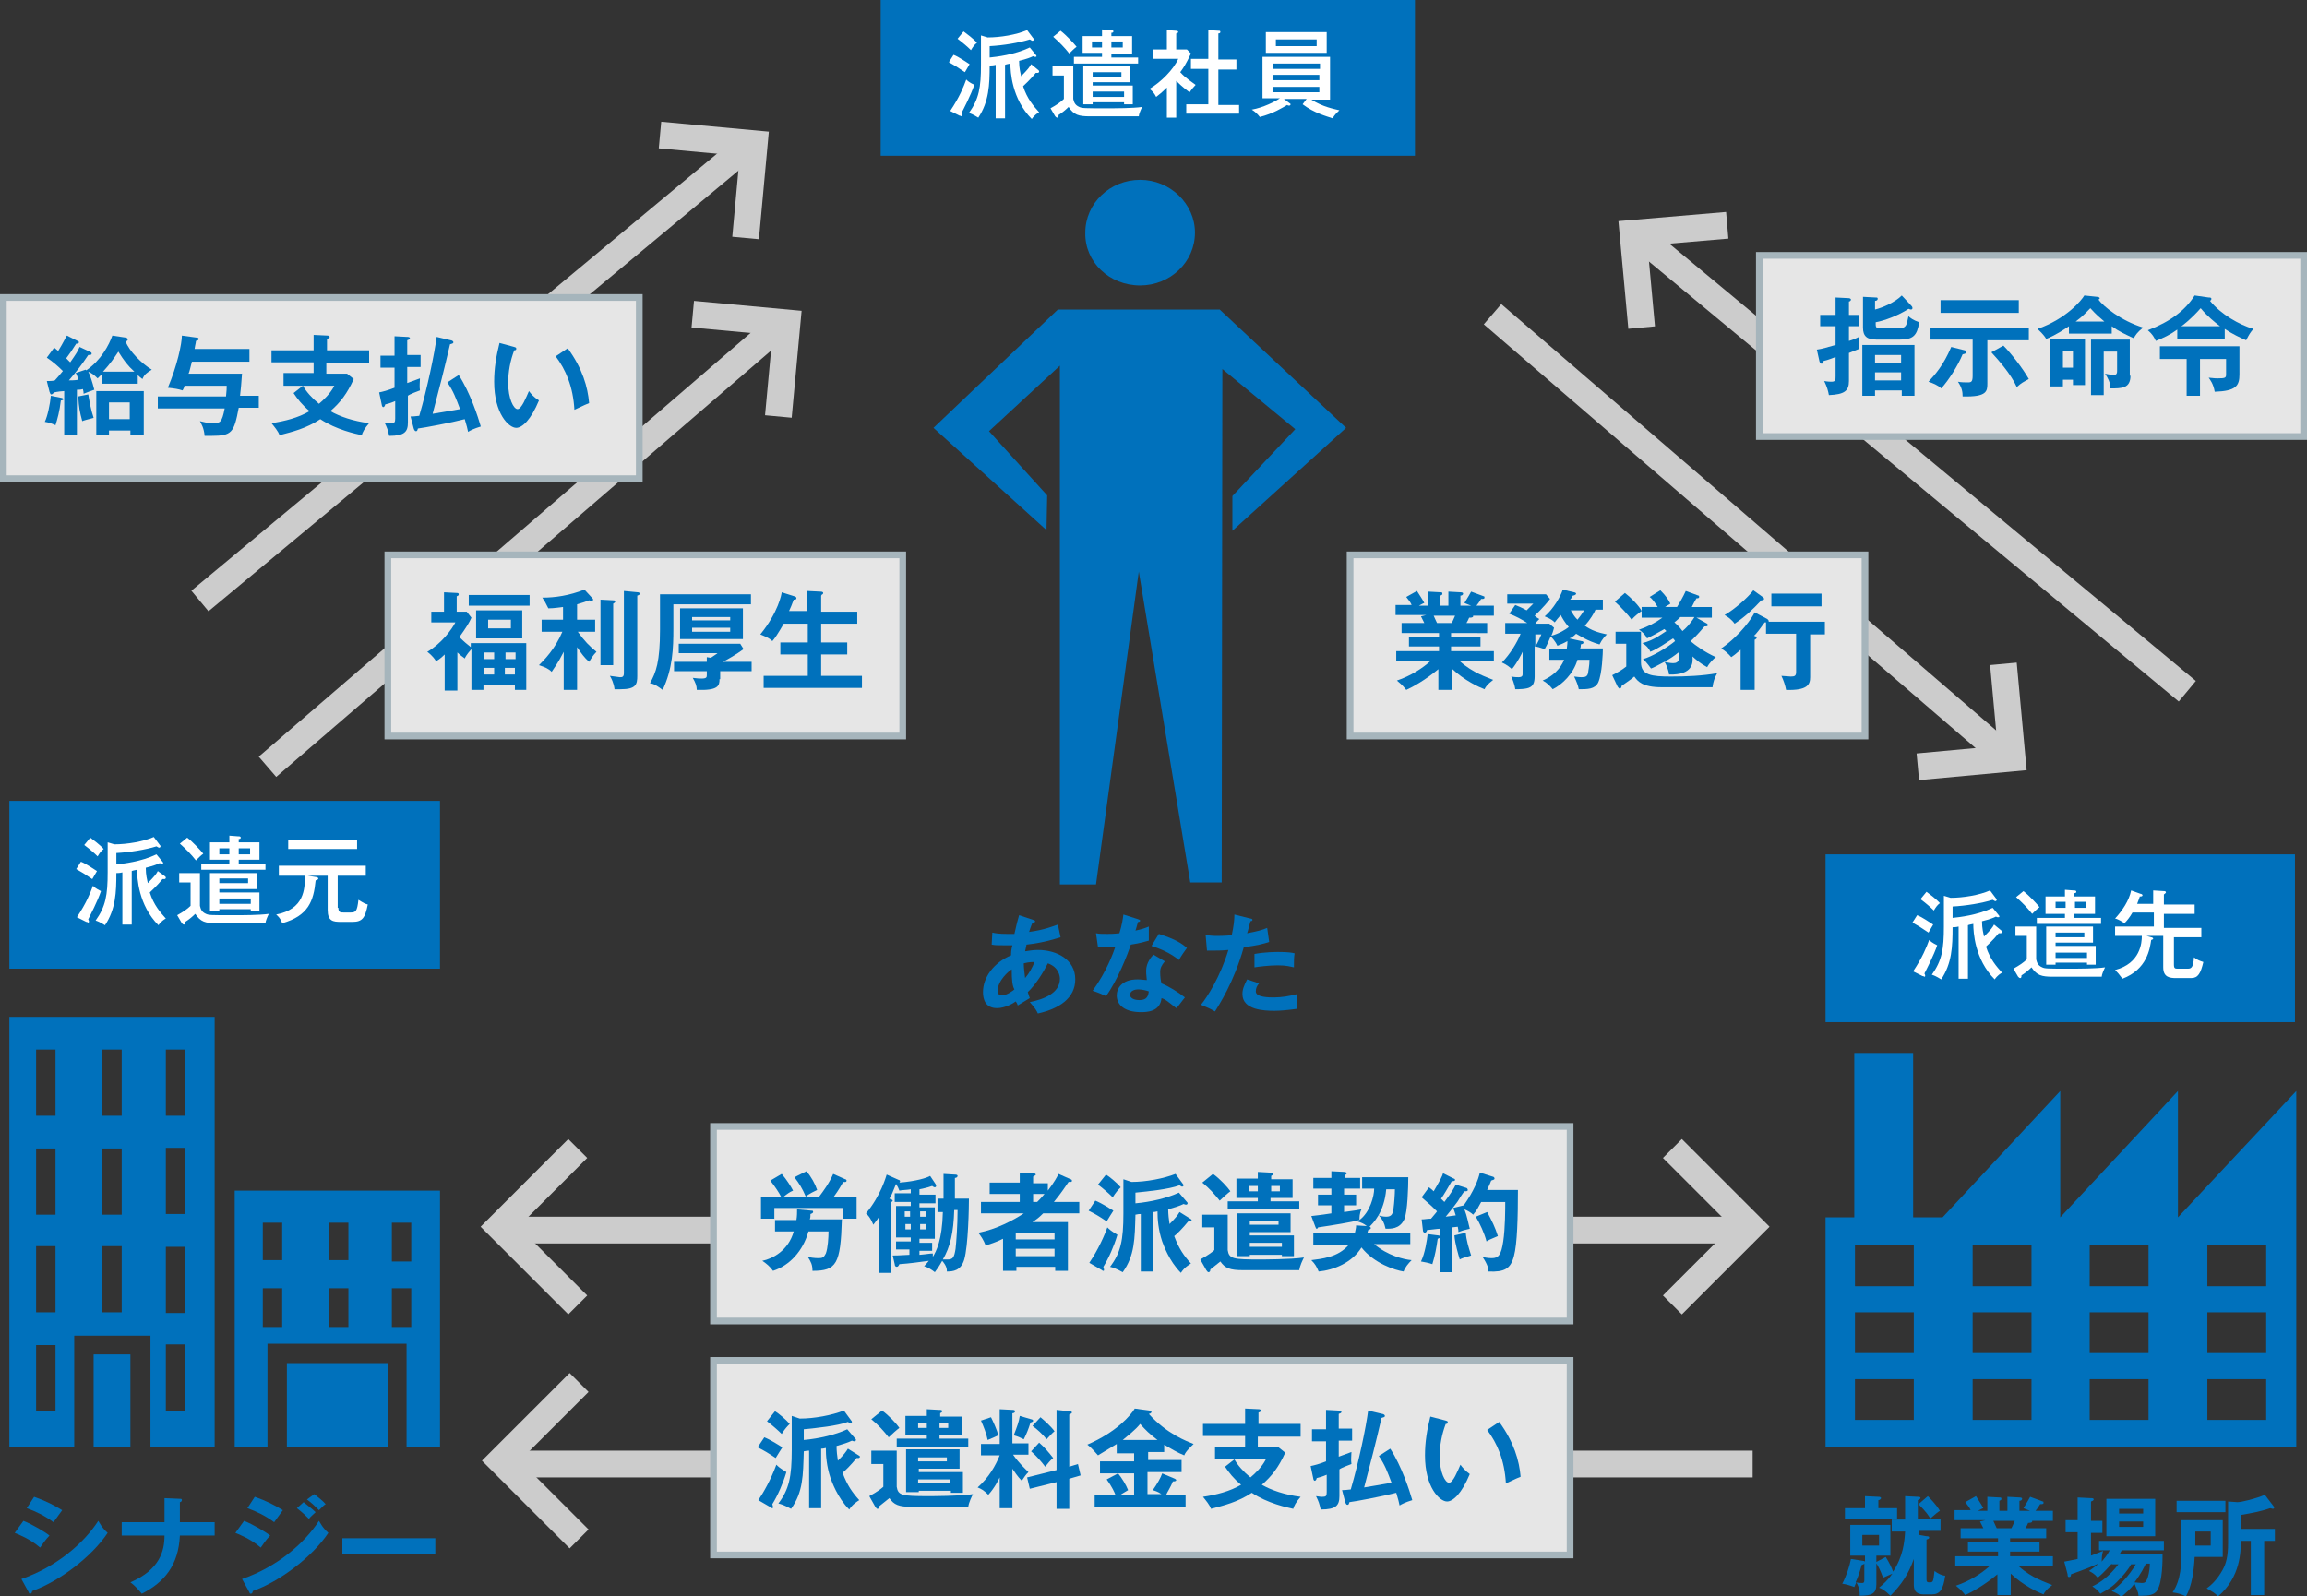 <?xml version="1.0" encoding="utf-8"?>
<!-- Generator: Adobe Illustrator 18.1.1, SVG Export Plug-In . SVG Version: 6.00 Build 0)  -->
<!DOCTYPE svg PUBLIC "-//W3C//DTD SVG 1.1//EN" "http://www.w3.org/Graphics/SVG/1.1/DTD/svg11.dtd">
<svg version="1.1" id="レイヤー_1" xmlns="http://www.w3.org/2000/svg" xmlns:xlink="http://www.w3.org/1999/xlink" x="0px"
	 y="0px" viewBox="0 0 345 238.8" enable-background="new 0 0 345 238.8" xml:space="preserve">
<rect x="0" y="0" width="345" height="238.8" fill="#333333" stroke="none"/>
<g>
	<line fill="none" stroke="#CCCCCC" stroke-width="4" stroke-miterlimit="10" x1="244.4" y1="34.7" x2="327.1" y2="103.4"/>
	<polyline fill="none" stroke="#CCCCCC" stroke-width="4" stroke-miterlimit="10" points="258.3,33.7 244.2,34.9 245.5,49 	"/>
</g>
<g>
	<line fill="none" stroke="#CCCCCC" stroke-width="4" stroke-miterlimit="10" x1="300.6" y1="113.7" x2="223.2" y2="47"/>
	<polyline fill="none" stroke="#CCCCCC" stroke-width="4" stroke-miterlimit="10" points="286.8,114.7 300.9,113.4 299.6,99.3 	"/>
</g>
<rect x="131.7" y="0" fill="#0071BC" width="79.9" height="23.3"/>
<g>
	<path fill="#FFFFFF" d="M142.6,8.2c0.8,0.3,1.9,1.1,2.4,1.4c-0.3,0.5-0.4,0.7-0.7,1.2c-1.2-0.8-1.5-1-2.4-1.5L142.6,8.2z
		 M142.1,16.6c1.4-2.1,2-3.6,2.4-4.7c0.2,0.2,0.4,0.4,1.2,0.8c-0.5,1.5-1.6,3.6-1.9,4.2c0,0.1,0.1,0.2,0.1,0.3c0,0.1,0,0.2-0.1,0.2
		s-0.1-0.1-0.3-0.1L142.1,16.6z M144.1,4.7c0.4,0.3,1.5,1.1,2,1.7c-0.4,0.3-0.6,0.6-0.9,1.1c-0.5-0.5-1.2-1.1-2-1.7L144.1,4.7z
		 M155.3,10.5c0,0,0.1,0.1,0.1,0.2c0,0.1-0.1,0.2-0.2,0.2c-0.1,0-0.1,0-0.3,0c-0.8,1-1.8,1.9-1.9,2c0.6,1.9,1.6,3,2.4,3.9
		c-0.2,0.1-0.7,0.4-1.1,1c-3-3-3.2-7.1-3.2-8.3c-0.4,0.1-0.6,0.1-0.8,0.2v8h-1.4V9.7c-0.4,0.1-0.7,0.1-0.9,0.1
		c0,2.9-0.1,5.4-1.7,7.8c-0.8-0.5-1.1-0.6-1.4-0.7c1.5-2.1,1.8-3.8,1.8-7.2V5.3l1,0.3c1.9,0,4.3-0.4,5.9-1.1l0.9,1.2
		c0.1,0.1,0.1,0.1,0.1,0.2c0,0.1-0.1,0.2-0.2,0.2c-0.1,0-0.2-0.1-0.4-0.2c-1.6,0.5-4,0.9-6,1v1.7c1-0.1,3.7-0.4,6-1.5l0.9,1.1
		c0.1,0.1,0.1,0.2,0.1,0.2c0,0.1-0.1,0.1-0.2,0.1c-0.1,0-0.2,0-0.3-0.1c-0.4,0.2-0.9,0.4-2.1,0.7c0,1.1,0.2,1.8,0.3,2.3
		c1-1,1.3-1.4,1.5-1.8L155.3,10.5z"/>
	<path fill="#FFFFFF" d="M160.5,9.9v4.9c0.1,0.4,0.2,0.9,0.9,1.2c0.4,0.2,0.8,0.2,4,0.2c1.5,0,4,0,5.4-0.2c-0.2,0.4-0.5,1.1-0.5,1.4
		h-7.3c-1.7,0-2.4-0.2-3.2-1.4c-0.4,0.4-1,0.9-1.5,1.2c0,0.2,0,0.4-0.2,0.4c-0.1,0-0.2-0.1-0.3-0.2l-0.7-1.2c0.9-0.5,1.5-0.9,2-1.4
		v-3.5h-1.7V9.9H160.5z M158.6,4.6c0.9,0.7,2,1.9,2.4,2.4c-0.3,0.2-0.8,0.7-1.1,1c-0.7-0.9-1.5-1.7-2.4-2.5L158.6,4.6z M169.3,5.4
		v2.6h-3.1v0.6h4v0.9h-9.6V8.5h4.2V7.9h-2.9V5.4h2.9v-1l1.3,0.1c0.2,0,0.4,0,0.4,0.2s-0.2,0.2-0.3,0.2v0.5H169.3z M169,9.9v2.4h-5.6
		v0.5h6v2.8h-1.3v-0.3h-4.7v0.3H162V9.9H169z M164.8,7.1V6.2h-1.5v0.9H164.8z M163.4,10.8v0.7h4.3v-0.7H163.4z M163.4,13.7v0.8h4.7
		v-0.8H163.4z M166.2,6.2v0.9h1.7V6.2H166.2z"/>
	<path fill="#FFFFFF" d="M176,17.6h-1.5v-4.5c-0.7,0.7-1.2,1.1-1.6,1.4c-0.3-0.6-0.6-0.9-1-1.2c1.7-1,3.6-2.9,4.3-4.5h-3.8V7.4h2.1
		V4.5l1.4,0.1c0.2,0,0.3,0.1,0.3,0.2c0,0.1-0.2,0.2-0.3,0.2v2.4h1.6l0.6,0.6c-0.8,1.7-1.1,2.1-1.6,2.8c0.8,0.9,1.8,1.5,2.3,1.9
		c-0.3,0.3-0.7,0.8-0.9,1.1c-0.3-0.2-1.1-0.8-2-1.7V17.6z M178.1,10.3V8.8h2.6V4.5l1.6,0.1c0.1,0,0.2,0,0.2,0.2
		c0,0.1-0.1,0.2-0.3,0.2v3.9h2.7v1.5h-2.7v5.3h3.1V17h-7.9v-1.4h3.3v-5.3H178.1z"/>
	<path fill="#FFFFFF" d="M195.4,14.8H192l0.8,0.6c0.1,0.1,0.2,0.1,0.2,0.2c0,0.1-0.1,0.2-0.2,0.2c-0.1,0-0.2,0-0.3-0.1
		c-0.7,0.4-2.1,1.3-4.1,1.8c-0.3-0.4-0.7-0.8-1.2-1.1c1.7-0.3,3.5-1.2,4.2-1.7h-2.6V8.5h10.1v6.4h-2.8c1.7,1.1,3.4,1.4,4.2,1.6
		c-0.2,0.2-0.7,0.6-1,1.2c-0.9-0.3-2.8-0.8-4.5-2.1L195.4,14.8z M198.4,4.8v3.1h-9.1V4.8H198.4z M197.4,10.3V9.5h-7v0.8H197.4z
		 M190.3,11.2v0.8h7v-0.8H190.3z M190.3,13v0.8h7V13H190.3z M190.8,5.9v1h6.1v-1H190.8z"/>
</g>
<g>
	<path fill="#0071BC" d="M148.4,139.5c0.4,0.1,1,0.2,2.2,0.2c0.1,0,0.6,0,1.1,0c0.3-1.4,0.5-2.1,0.7-2.8l2.1,0.7
		c0.1,0,0.3,0.1,0.3,0.2c0,0.2-0.2,0.2-0.4,0.2c-0.1,0.3-0.3,0.7-0.5,1.4c2.3-0.3,3.7-0.9,4.3-1.1l0.4,1.9c-0.7,0.2-2.4,0.8-5.1,1.1
		c0,0.2-0.2,0.9-0.2,1c0.6-0.1,1.3-0.2,1.9-0.2c2.8,0,5.6,1.4,5.6,4.4c0,2.8-2.4,4.4-5.6,5.1c-0.1-0.3-0.4-0.8-1.2-1.7
		c2-0.4,4.5-1.3,4.5-3.5c0-0.3-0.1-1.7-1.8-2.3c-0.6,1.2-1.8,3.2-3,4.3c0.1,0.4,0.2,0.6,0.3,0.9c-0.5,0.3-1.3,0.8-1.8,1.1
		c-0.1-0.3-0.1-0.3-0.3-0.6c-0.4,0.3-1.6,1-2.8,1c-1.8,0-2.1-1.4-2.1-2.4c0-2.2,1.6-4.4,4.2-5.5c0-0.4,0-0.8,0.2-1.5
		c-0.3,0-1.1,0-1.4,0c-0.8,0-1.2,0-1.7-0.1L148.4,139.5z M151.3,145c-0.5,0.3-2.1,1.7-2.1,3.2c0,0.3,0.1,0.7,0.6,0.7
		c0.8,0,1.8-0.8,1.9-0.9C151.4,147.5,151.3,146.6,151.3,145z M153.3,146.3c0.6-0.7,1.1-1.6,1.4-2.4c-0.3,0-0.8,0-1.6,0.2
		C153.1,144.8,153.2,145.4,153.3,146.3z"/>
	<path fill="#0071BC" d="M163.9,139.6c0.5,0.1,0.9,0.1,1.7,0.1c0.4,0,0.9,0,1.8-0.1c0.4-1.3,0.5-2.1,0.6-2.8l2.2,0.7
		c0.2,0.1,0.3,0.1,0.3,0.2c0,0.2-0.2,0.2-0.3,0.2c-0.1,0.2-0.3,1.1-0.4,1.3c1-0.2,1.5-0.4,2-0.6c0,0.6,0,1.5,0,2.1
		c-0.4,0.1-1.3,0.4-2.7,0.6c-0.4,1.3-2,5.4-3.7,7.7c-0.4-0.2-1.1-0.5-2-0.8c2.1-2.9,3.1-5.7,3.4-6.6c-0.6,0-1.8,0.1-2.6,0.1
		L163.9,139.6z M174.2,143.8c-0.5,0.6-0.7,1-0.7,1.6c0,0.7,0.1,1.4,0.2,1.7c1,0.4,2.5,1.3,3.5,2.1c-0.5,0.6-1.1,1.5-1.3,1.6
		c-1.4-1.1-1.6-1.3-2.2-1.5c-0.2,2.1-2.3,2.1-3.1,2.1c-2.3,0-3.6-1-3.6-2.5c0-1,0.7-2.4,3.1-2.4c0.6,0,1.1,0.1,1.4,0.1
		c-0.1-0.8-0.1-1.2-0.1-1.4c0-1.2,0.8-2.1,1.1-2.4L174.2,143.8z M170.2,148c-0.5,0-1.2,0.2-1.2,0.8c0,0.7,1,0.8,1.4,0.8
		c1.2,0,1.3-0.7,1.4-1.3C171,148,170.3,148,170.2,148z M173.3,139.7c2.5,0.8,3.4,1.4,4.2,2.1c-0.3,0.4-0.8,1.1-1.2,1.8
		c-1.2-1-2.8-1.7-4.1-2.1L173.3,139.7z"/>
	<path fill="#0071BC" d="M187,137.4c0.2,0,0.3,0.1,0.3,0.2c0,0,0,0.2-0.3,0.2c-0.1,0.3-0.4,1.6-0.5,1.8c1.6-0.3,2.3-0.5,3-0.8
		l0.3,2.1c-0.9,0.3-1.7,0.5-3.8,0.8c-1.5,5.3-3.7,8.6-4.3,9.6c-0.7-0.4-0.9-0.5-2.1-1c0.9-1.1,2.9-4.2,4.1-8.2
		c-1,0.1-1.7,0.1-3.2,0.1l-0.2-2.3c0.4,0,0.9,0.1,1.6,0.1c0.3,0,1.2,0,2.3-0.1c0.3-1.4,0.4-2.3,0.4-3.1L187,137.4z M188.3,147.1
		c-0.3,0.3-0.5,0.7-0.5,1.2c0,0.9,2,0.9,2.7,0.9c1.2,0,2.3-0.2,3.5-0.5c0,0.3-0.1,0.6-0.1,1.1c0,0.5,0,0.9,0.1,1.1
		c-1.4,0.2-2.6,0.3-3.4,0.3c-1.5,0-4.8-0.1-4.8-2.5c0-0.7,0.2-1.2,0.7-2.2L188.3,147.1z M187.6,142.7c1.6-0.3,3.2-0.3,3.6-0.3
		c1.4,0,2,0.1,2.4,0.2c-0.1,0.6-0.1,1.2-0.1,2.1c-0.5-0.1-1.1-0.3-2.4-0.3c-1.3,0-2.9,0.2-3.5,0.3V142.7z"/>
</g>
<rect x="201.9" y="83" fill="#E6E6E6" stroke="#A6B5BC" stroke-miterlimit="10" width="77" height="27.1"/>
<g>
	<path fill="#0071BC" d="M217,103.2h-1.9v-3.1c-1.9,1.6-3.9,2.7-4.8,3.1c-0.7-0.9-1.1-1.1-1.4-1.4c2.1-0.7,3.9-1.9,5-2.9h-5.1v-1.5
		h6.4v-0.7h-4.5v-1.4h4.5v-0.6h-5.6v-1.5h3.4c-0.1-0.2-0.3-0.6-0.5-1l0.8-0.2h-4.6v-1.5h2.4c-0.1-0.3-0.4-0.7-0.8-1.2l1.6-0.9
		c0.3,0.5,0.8,1.2,1.1,1.8c-0.3,0.1-0.4,0.2-0.8,0.4h1.4v-2.1l1.8,0.1c0.2,0,0.3,0,0.3,0.2c0,0.2-0.1,0.2-0.3,0.3v1.5h1.2v-2.1
		l1.8,0.1c0.1,0,0.4,0,0.4,0.2c0,0.2-0.2,0.3-0.4,0.3v1.5h1.6c-0.5-0.2-0.8-0.3-1-0.4c0.6-1,0.8-1.3,1-1.7l1.9,0.7
		c0.1,0,0.1,0.1,0.1,0.2c0,0.2-0.2,0.2-0.5,0.2c-0.1,0.2-0.6,0.9-0.7,1h2.6v1.5h-3.1c0,0,0,0.1,0,0.1c0,0.2-0.4,0.2-0.6,0.2
		c-0.2,0.5-0.3,0.6-0.4,0.8h3.1v1.5H217v0.6h4.4v1.4H217v0.7h6.4v1.5h-5.1c2,1.8,4.1,2.4,5,2.8c-0.9,0.7-1.1,1-1.3,1.4
		c-0.8-0.3-3-1.3-4.9-3.1V103.2z M214.4,92.1c0.1,0.2,0.2,0.5,0.5,1.1h2.2c0.1-0.2,0.3-0.6,0.5-1.1H214.4z"/>
	<path fill="#0071BC" d="M236.5,95.9c0.2,0,0.3,0.1,0.3,0.2c0,0.2-0.1,0.2-0.4,0.3c0,0.3,0,0.4-0.1,0.6h3.4c0,0.6-0.1,3.8-0.7,5.1
		c-0.5,1-1.6,1-2.9,1c-0.1-0.5-0.3-1.1-0.7-1.9c0.2,0,0.6,0.1,1.1,0.1c0.6,0,0.9-0.1,1-0.7c0-0.2,0.2-1,0.2-1.9h-1.8
		c-0.6,2.1-2.3,3.7-3.7,4.4c-0.4-0.5-0.9-1-1.5-1.3c2.3-1,3-2.6,3.2-3.1h-2.2v-1.6h2.6c0.1-0.7,0.1-1,0.1-1.2
		c-0.5,0.3-1,0.5-1.5,0.7c-0.3-0.7-0.9-1.3-1-1.4c-0.4,0.9-0.4,1-0.9,1.9c-0.6-0.2-1.2-0.4-1.5-0.4v4.5c0,1-0.3,1.4-0.7,1.6
		c-0.5,0.3-1.8,0.3-2.2,0.3c-0.1-0.8-0.5-1.7-0.6-1.9c0.5,0.1,0.9,0.1,1.1,0.1c0.6,0,0.6-0.3,0.6-0.5v-3.3c-0.1,0.2-0.7,1.5-1.6,2.6
		c-0.2-0.2-0.8-0.7-1.5-1c1.2-1.2,2.3-3,2.8-4.3h-2.3v-1.6h3.3c-0.9-0.6-1.7-1-2.7-1.4l0.9-1.3c0.5,0.2,1,0.4,1.7,0.8
		c0.4-0.4,0.6-0.6,1-1h-3.9v-1.4h5.8l0.6,0.7c-1,1.3-2,2.2-2.3,2.5c0.2,0.2,0.5,0.4,0.7,0.5c-0.1,0.1-0.6,0.6-0.6,0.7h2.1l0.7,0.6
		c-0.1,0.3-0.1,0.5-0.4,1.2c1.1-0.3,2.1-0.9,2.6-1.3c-0.6-0.7-1-1.4-1.2-1.8c-0.5,0.6-0.7,0.8-0.9,1.1c-0.2-0.2-0.5-0.5-1.5-0.9
		c1.3-1.1,2.4-3,2.7-4l1.7,0.4c0.1,0,0.3,0.1,0.3,0.2c0,0.2-0.4,0.3-0.5,0.3c-0.1,0.2-0.2,0.4-0.4,0.6h4.9v1.5h-1.1
		c-0.2,0.5-0.8,1.5-1.6,2.4c1,0.7,1.9,1,3.3,1.3c-0.3,0.3-0.7,0.7-1.1,1.5c-1.8-0.5-3.1-1.4-3.5-1.6c-0.4,0.4-0.7,0.6-1,0.7
		L236.5,95.9z M229.6,96.7c0.4-0.6,0.7-1.3,0.9-1.8h-0.9V96.7z M234.9,91.3c0.3,0.5,0.5,0.9,1,1.4c0.4-0.5,0.7-0.9,1-1.4H234.9z"/>
	<path fill="#0071BC" d="M245.4,94.6v4.5c0,1.9,1.6,2.1,4.5,2.1c2.2,0,4.7-0.1,6.9-0.5c-0.4,0.7-0.6,1.3-0.7,2.1h-7.6
		c-2.9,0-3.6-0.9-4.1-1.6c-0.3,0.3-1.2,0.9-1.9,1.4c0,0.2-0.1,0.4-0.3,0.4c-0.1,0-0.2-0.2-0.3-0.3l-0.8-1.7c0.6-0.3,1.5-0.8,2.1-1.3
		v-3.4h-1.6v-1.8H245.4z M243,88.7c0.8,0.6,2.1,1.9,2.5,2.7c-0.3,0.2-1.1,0.8-1.5,1.3c-0.4-0.6-1.8-2.1-2.5-2.7L243,88.7z
		 M255.3,93.3c0,0,0.1,0.1,0.1,0.2c0,0.2-0.2,0.2-0.5,0.2c-1.1,1.3-1.9,2.1-2.1,2.2c0.7,0.6,2.2,1.7,3.8,2.4c-0.3,0.2-1,0.9-1.3,1.5
		c-1.1-0.6-1.5-1-2.2-1.6c0.1,0.9,0.1,2.8-3.5,2.7c-0.1-0.8-0.5-1.7-0.7-1.9c-1.3,0.7-1.7,0.9-2,1c-0.1-0.1-0.6-0.9-1.2-1.4
		c1.4-0.4,3.6-1.7,4.8-2.7c-0.1-0.2-0.2-0.3-0.3-0.4c-1.1,0.7-2.2,1.5-3.4,2c-0.1-0.3-0.5-0.9-1.2-1.3c1.8-0.4,3.2-1.6,3.6-1.8
		c-0.1-0.1-0.2-0.2-0.3-0.3c-1.2,0.7-2,1.1-2.6,1.4c-0.2-0.5-0.7-1-1.2-1.3c1.4-0.5,2.4-1,3.5-1.8h-3.1v-1.6h2.4
		c-0.5-0.8-0.9-1.3-1.2-1.5l1.6-1c0.8,0.8,1.2,1.4,1.5,2c-0.3,0.2-0.5,0.3-0.8,0.5h1.8c0.3-0.5,0.9-1.5,1.3-2.4l1.9,0.7
		c0.1,0,0.1,0.1,0.1,0.2c0,0.2-0.2,0.2-0.4,0.2c-0.3,0.5-0.4,0.7-0.7,1.3h3v1.6h-2.3L255.3,93.3z M248.9,99c0.8,0.2,1.2,0.2,1.3,0.2
		c0.4,0,0.9-0.1,0.9-0.9c0,0,0-0.3-0.1-0.7C250.4,98.1,249.8,98.5,248.9,99z M251.3,92.3c-0.5,0.5-0.8,0.7-0.9,0.8
		c0.6,0.5,1,1,1.2,1.3c0.4-0.3,1.2-1.1,1.8-2.1H251.3z"/>
	<path fill="#0071BC" d="M264.3,92.6c0.1,0.1,0.2,0.2,0.2,0.3c0,0,0,0.1,0,0.1h8.4v1.9h-2.2v6.4c0,1.1-0.4,2-3.6,1.9
		c-0.1-0.6-0.4-1.5-0.7-2.1c0.3,0,1.1,0.1,1.4,0.1c0.6,0,0.8-0.1,0.8-0.7v-5.7h-4.5v-1.7c-0.1,0-0.1,0-0.2,0c-0.5,0.7-1.3,1.8-1.6,2
		c0.2,0.1,0.4,0.1,0.4,0.3c0,0.1-0.1,0.2-0.3,0.3v7.5h-2.1v-6c-0.8,0.7-1.1,0.9-1.4,1.1c-0.4-0.5-1-1-1.5-1.3c2.9-2,4.7-4.7,5-5.4
		L264.3,92.6z M263.6,89.3c0.1,0.1,0.2,0.1,0.2,0.3c0,0.2-0.3,0.2-0.4,0.2c-1.4,1.5-2.5,2.5-4,3.5c-0.4-0.6-1.1-1.1-1.5-1.3
		c1.4-0.8,3.4-2.5,4.3-3.7L263.6,89.3z M272.4,90.7h-7.5v-1.9h7.5V90.7z"/>
</g>
<rect x="263.1" y="38.2" fill="#E6E6E6" stroke="#A6B5BC" stroke-miterlimit="10" width="81.4" height="27.1"/>
<g>
	<path fill="#0071BC" d="M274.5,44.5l2,0.1c0.1,0,0.3,0.1,0.3,0.2c0,0.2-0.2,0.3-0.3,0.3v2h1.5v1.7h-1.5V51c0.7-0.2,1.1-0.4,1.5-0.6
		c0,0.2,0,0.7,0,0.9c0,0.3,0,0.7,0,0.9c-0.3,0.1-0.7,0.3-1.5,0.6V57c0,1.5-0.7,2-3,2.1c-0.1-0.6-0.3-1.3-0.7-2.1
		c0.6,0.1,1,0.1,1.1,0.1c0.6,0,0.6-0.3,0.6-0.8v-2.9c-1,0.4-1.4,0.5-1.8,0.6c0,0.2,0,0.4-0.3,0.4c-0.2,0-0.2-0.1-0.3-0.3l-0.4-1.8
		c0.8-0.1,1.7-0.4,2.8-0.7v-2.8h-2.3v-1.7h2.3V44.5z M280.4,58.4v0.8h-1.9v-7.6h7.8v7.6h-1.9v-0.8H280.4z M285.8,45.7
		c0.1,0.1,0.2,0.2,0.2,0.4c0,0.1-0.1,0.2-0.2,0.2c-0.2,0-0.3-0.1-0.4-0.1c-1.5,1-3.7,1.8-4.9,2v0.3c0,0.6,0.2,0.6,0.9,0.6h2.5
		c1.2,0,1.2-0.4,1.5-1.8c0.2,0.2,0.7,0.6,1.6,0.9c-0.3,2-0.9,2.6-2.9,2.6h-3.5c-1.4,0-2-0.5-2-1.8v-4.6l1.9,0.1c0.2,0,0.3,0,0.3,0.2
		c0,0.2-0.2,0.3-0.4,0.3v1.3c1.2-0.3,3-1.1,4-2.1L285.8,45.7z M284.3,54.3v-1.2h-3.9v1.2H284.3z M284.3,56.9v-1.2h-3.9v1.2H284.3z"
		/>
	<path fill="#0071BC" d="M293.8,52.4c0.2,0,0.2,0.2,0.2,0.3c0,0.2-0.1,0.2-0.5,0.3c-0.7,1.7-2.1,3.9-3.2,5.1c-0.5-0.5-1.3-0.8-1.9-1
		c1-1.1,2.2-2.4,3.4-5.2L293.8,52.4z M297.2,57.3c0,1.2,0,2.1-3.7,2c0-0.7-0.1-1.3-0.7-2.2c0.5,0.1,1.1,0.1,1.5,0.1
		c0.5,0,0.7-0.1,0.7-1v-5.4h-6.3V49h14.7v1.9h-6.2V57.3z M301.9,44.9v1.9h-11.7v-1.9H301.9z M299.6,51.7c1.1,1.1,2.9,3.4,3.8,5
		c-0.9,0.5-1,0.5-1.8,1.2c-0.9-2-2.8-4.1-3.8-5.2L299.6,51.7z"/>
	<path fill="#0071BC" d="M315.8,49.9h-6.4v-1.1c-0.6,0.4-1.9,1.3-3.4,1.9c-0.4-0.7-1.1-1.3-1.3-1.5c4.3-1.5,6.6-4.3,7-5l1.9,0.2
		c0.2,0,0.4,0.1,0.4,0.2c0,0.1-0.1,0.2-0.2,0.2c0.7,1,3.4,3.2,6.7,4.2c-0.9,0.7-1.2,1.2-1.4,1.6c-1.3-0.6-2.2-1-3.3-1.8V49.9z
		 M311.8,50.8v6.8H310v-0.8h-1.5v1h-1.9v-7.1H311.8z M308.5,52.5V55h1.5v-2.5H308.5z M314.7,48.1c-0.7-0.6-1.2-1-2.1-2
		c-0.5,0.5-1.1,1.2-2.2,2H314.7z M318.6,56.2c0,1.9-1.3,1.9-3,1.9c0-0.9-0.4-1.6-0.8-2.2c0.6,0.1,1,0.2,1.2,0.2
		c0.4,0,0.6-0.1,0.6-0.6v-2.9h-2v6.5h-1.9v-8.3h5.8V56.2z"/>
	<path fill="#0071BC" d="M332.6,50.7h-7v-1.4c-1.1,0.8-2,1.2-3.2,1.7c-0.3-0.6-0.5-1-1.2-1.6c3.4-1.3,5.6-3,7-5.2l2.1,0.3
		c0.2,0,0.4,0,0.4,0.2c0,0.2-0.1,0.2-0.2,0.3c1.6,2,4.4,3.6,6.5,4.2c-0.4,0.4-0.7,0.9-1.1,1.7c-0.9-0.4-2-0.9-3.2-1.7V50.7z
		 M329,59.2h-2v-5.5h-4v-1.9h11.9v4.2c0,1.7-0.5,2.5-3.7,2.6c-0.2-1.2-0.7-1.8-0.9-2.1c0.3,0,0.7,0.1,1.3,0.1c1.3,0,1.3-0.1,1.3-0.7
		v-2.2H329V59.2z M332,48.8c-0.8-0.6-1.9-1.5-2.9-2.7c-1.4,1.6-2.7,2.6-2.9,2.7H332z"/>
</g>
<g>
	<line fill="none" stroke="#CCCCCC" stroke-width="4" stroke-miterlimit="10" x1="112.5" y1="21.2" x2="29.9" y2="89.9"/>
	<polyline fill="none" stroke="#CCCCCC" stroke-width="4" stroke-miterlimit="10" points="98.7,20.2 112.8,21.5 111.5,35.6 	"/>
</g>
<g>
	<line fill="none" stroke="#CCCCCC" stroke-width="4" stroke-miterlimit="10" x1="117.4" y1="48" x2="40" y2="114.7"/>
	<polyline fill="none" stroke="#CCCCCC" stroke-width="4" stroke-miterlimit="10" points="103.6,47 117.7,48.3 116.4,62.3 	"/>
</g>
<rect x="58" y="83" fill="#E6E6E6" stroke="#A6B5BC" stroke-miterlimit="10" width="77" height="27.1"/>
<g>
	<g>
		<g>
			<g>
				<polygon fill="#0071BC" points="139.6,64 156.5,79.3 156.6,74.1 147.9,64.5 158.5,54.7 158.5,132.3 163.9,132.3 170.3,85.5 
					178,132 182.7,132 182.8,55.2 193.7,64.2 184.3,74.2 184.3,79.4 201.3,64 182.4,46.3 158.2,46.3 				"/>
			</g>
			<path fill="#0071BC" d="M170.5,42.7c4.5,0,8.2-3.5,8.2-7.9c0-4.3-3.7-7.9-8.2-7.9c-4.5,0-8.2,3.5-8.2,7.9
				C162.2,39.2,165.9,42.7,170.5,42.7"/>
		</g>
	</g>
</g>
<rect x="1.4" y="119.8" fill="#0071BC" width="64.4" height="25.1"/>
<g>
	<path fill="#FFFFFF" d="M12.1,128.9c0.8,0.3,1.9,1.1,2.4,1.4c-0.3,0.5-0.4,0.7-0.7,1.2c-1.2-0.8-1.5-1-2.4-1.5L12.1,128.9z
		 M11.5,137.2c1.4-2.1,2-3.6,2.4-4.7c0.2,0.2,0.4,0.4,1.2,0.8c-0.5,1.5-1.6,3.6-1.9,4.2c0,0.1,0.1,0.2,0.1,0.3c0,0.1,0,0.2-0.1,0.2
		c-0.1,0-0.1-0.1-0.3-0.1L11.5,137.2z M13.5,125.3c0.4,0.3,1.5,1.1,2,1.7c-0.4,0.3-0.6,0.6-0.9,1.1c-0.5-0.5-1.2-1.1-2-1.7
		L13.5,125.3z M24.7,131.1c0,0,0.1,0.1,0.1,0.2c0,0.1-0.1,0.2-0.2,0.2c-0.1,0-0.1,0-0.3,0c-0.8,1-1.8,1.9-1.9,2
		c0.6,1.9,1.6,3,2.4,3.9c-0.2,0.1-0.7,0.4-1.1,1c-3-3-3.2-7.1-3.2-8.3c-0.4,0.1-0.6,0.1-0.8,0.2v8h-1.4v-7.8
		c-0.4,0.1-0.7,0.1-0.9,0.1c0,2.9-0.1,5.4-1.7,7.8c-0.8-0.5-1.1-0.6-1.4-0.7c1.5-2.1,1.8-3.8,1.8-7.2V126l1,0.3
		c1.9,0,4.3-0.4,5.9-1.1l0.9,1.2c0.1,0.1,0.1,0.1,0.1,0.2c0,0.1-0.1,0.2-0.2,0.2s-0.2-0.1-0.4-0.2c-1.6,0.5-4,0.9-6,1v1.7
		c1-0.1,3.7-0.4,6-1.5l0.9,1.1c0.1,0.1,0.1,0.2,0.1,0.2c0,0.1-0.1,0.1-0.2,0.1c-0.1,0-0.2,0-0.3-0.1c-0.4,0.2-0.9,0.4-2.1,0.7
		c0,1.1,0.2,1.8,0.3,2.3c1-1,1.3-1.4,1.5-1.8L24.7,131.1z"/>
	<path fill="#FFFFFF" d="M29.9,130.6v4.9c0.1,0.4,0.2,0.9,0.9,1.2c0.4,0.2,0.8,0.2,4,0.2c1.5,0,4,0,5.4-0.2
		c-0.2,0.4-0.5,1.1-0.5,1.4h-7.3c-1.7,0-2.4-0.2-3.2-1.4c-0.4,0.4-1,0.9-1.5,1.2c0,0.2,0,0.4-0.2,0.4c-0.1,0-0.2-0.1-0.3-0.2
		l-0.7-1.2c0.9-0.5,1.5-0.9,2-1.4V132h-1.7v-1.4H29.9z M28,125.3c0.9,0.7,2,1.9,2.4,2.4c-0.3,0.2-0.8,0.7-1.1,1
		c-0.7-0.9-1.5-1.7-2.4-2.5L28,125.3z M38.8,126v2.6h-3.1v0.6h4v0.9h-9.6v-0.9h4.2v-0.6h-2.9V126h2.9v-1l1.3,0.1
		c0.2,0,0.4,0,0.4,0.2c0,0.2-0.2,0.2-0.3,0.2v0.5H38.8z M38.4,130.6v2.4h-5.6v0.5h6v2.8h-1.3V136h-4.7v0.3h-1.4v-5.7H38.4z
		 M34.3,127.8v-0.9h-1.5v0.9H34.3z M32.8,131.4v0.7h4.3v-0.7H32.8z M32.8,134.4v0.8h4.7v-0.8H32.8z M35.7,126.9v0.9h1.7v-0.9H35.7z"
		/>
	<path fill="#FFFFFF" d="M50.6,135.8c0,0.7,0.3,0.7,0.9,0.7h0.8c0.9,0,1.1-0.1,1.3-1.9c0.8,0.5,1,0.6,1.4,0.7
		c-0.4,2-0.8,2.6-2.3,2.6H51c-1.2,0-2-0.1-2-1.8V131h-3l1.3,0.2c0.1,0,0.3,0.1,0.3,0.2c0,0.2-0.2,0.2-0.4,0.3
		c-0.3,3.1-1.1,5.3-5,6.4c-0.1-0.2-0.2-0.7-0.9-1.3c4.2-0.8,4.3-3.8,4.3-5.8V131h-3.9v-1.5h13v1.5h-4.2V135.8z M53.4,125.6v1.4H43.1
		v-1.4H53.4z"/>
</g>
<rect x="273" y="127.8" fill="#0071BC" width="70.2" height="25.1"/>
<g>
	<path fill="#FFFFFF" d="M286.7,136.9c0.8,0.3,1.9,1.1,2.4,1.4c-0.3,0.5-0.4,0.7-0.7,1.2c-1.2-0.8-1.5-1-2.4-1.5L286.7,136.9z
		 M286.1,145.3c1.4-2.1,2-3.6,2.4-4.7c0.2,0.2,0.4,0.4,1.2,0.8c-0.5,1.5-1.6,3.6-1.9,4.2c0,0.1,0.1,0.2,0.1,0.3c0,0.1,0,0.2-0.1,0.2
		s-0.1-0.1-0.3-0.1L286.1,145.3z M288.1,133.4c0.4,0.3,1.5,1.1,2,1.7c-0.4,0.3-0.6,0.6-0.9,1.1c-0.5-0.5-1.2-1.1-2-1.7L288.1,133.4z
		 M299.3,139.2c0,0,0.1,0.1,0.1,0.2c0,0.1-0.1,0.2-0.2,0.2c-0.1,0-0.1,0-0.3,0c-0.8,1-1.8,1.9-1.9,2c0.6,1.9,1.6,3,2.4,3.9
		c-0.2,0.1-0.7,0.4-1.1,1c-3-3-3.2-7.1-3.2-8.3c-0.4,0.1-0.6,0.1-0.8,0.2v8h-1.4v-7.8c-0.4,0.1-0.7,0.1-0.9,0.1
		c0,2.9-0.1,5.4-1.7,7.8c-0.8-0.5-1.1-0.6-1.4-0.7c1.5-2.1,1.8-3.8,1.8-7.2V134l1,0.3c1.9,0,4.3-0.4,5.9-1.1l0.9,1.2
		c0.1,0.1,0.1,0.1,0.1,0.2c0,0.1-0.1,0.2-0.2,0.2s-0.2-0.1-0.4-0.2c-1.6,0.5-4,0.9-6,1v1.7c1-0.1,3.7-0.4,6-1.5l0.9,1.1
		c0.1,0.1,0.1,0.2,0.1,0.2c0,0.1-0.1,0.1-0.2,0.1c-0.1,0-0.2,0-0.3-0.1c-0.4,0.2-0.9,0.4-2.1,0.7c0,1.1,0.2,1.8,0.3,2.3
		c1-1,1.3-1.4,1.5-1.8L299.3,139.2z"/>
	<path fill="#FFFFFF" d="M304.5,138.6v4.9c0.1,0.4,0.2,0.9,0.9,1.2c0.4,0.2,0.8,0.2,4,0.2c1.5,0,4,0,5.4-0.2
		c-0.2,0.4-0.5,1.1-0.5,1.4h-7.3c-1.7,0-2.4-0.2-3.2-1.4c-0.4,0.4-1,0.9-1.5,1.2c0,0.2,0,0.4-0.2,0.4c-0.1,0-0.2-0.1-0.3-0.2
		l-0.7-1.2c0.9-0.5,1.5-0.9,2-1.4V140h-1.7v-1.4H304.5z M302.6,133.3c0.9,0.7,2,1.9,2.4,2.4c-0.3,0.2-0.8,0.7-1.1,1
		c-0.7-0.9-1.5-1.7-2.4-2.5L302.6,133.3z M313.3,134.1v2.6h-3.1v0.6h4v0.9h-9.6v-0.9h4.2v-0.6h-2.9v-2.6h2.9v-1l1.3,0.1
		c0.2,0,0.4,0,0.4,0.2c0,0.2-0.2,0.2-0.3,0.2v0.5H313.3z M313,138.6v2.4h-5.6v0.5h6v2.8h-1.3v-0.3h-4.7v0.3H306v-5.7H313z
		 M308.9,135.8v-0.9h-1.5v0.9H308.9z M307.4,139.5v0.7h4.3v-0.7H307.4z M307.4,142.5v0.8h4.7v-0.8H307.4z M310.3,134.9v0.9h1.7v-0.9
		H310.3z"/>
	<path fill="#FFFFFF" d="M321,140l0.7,0.2c0.1,0,0.3,0.1,0.3,0.2s-0.2,0.2-0.3,0.2c-0.2,1.3-0.6,4.4-4.3,5.8
		c-0.6-0.8-0.7-0.9-1.1-1.3c3.8-1,4-4.1,4-5.1h-4v-1.4h5.8v-2.1h-3.2c-0.4,0.7-0.8,1.2-1.2,1.6c-0.3-0.2-0.9-0.6-1.4-0.7
		c1.1-1.2,2.1-2.7,2.4-4.2l1.4,0.5c0.1,0,0.3,0.1,0.3,0.2c0,0.2-0.2,0.2-0.4,0.2c-0.1,0.3-0.2,0.6-0.4,1.1h2.4v-2l1.6,0.1
		c0.1,0,0.3,0,0.3,0.2c0,0.1-0.2,0.2-0.3,0.3v1.5h4.6v1.4h-4.6v2.1h5.6v1.4h-4.1v4.1c0,0.6,0.2,0.6,0.6,0.6h1.5
		c0.5,0,0.8-0.2,0.9-1.7c0.5,0.4,0.8,0.5,1.4,0.7c-0.4,1.7-0.8,2.4-1.8,2.4h-2.3c-0.9,0-1.9-0.1-1.9-1.6V140H321z"/>
</g>
<g>
	<path fill="#0071BC" d="M3.5,227.5c1.3,0.5,3.3,1.7,3.9,2.2c-0.6,0.6-1.2,1.5-1.4,1.8c-1.5-1.3-3.3-2-3.8-2.2L3.5,227.5z
		 M3.2,236.2c5.2-1.8,9.3-5.3,11.5-8.7c0.2,0.3,0.5,1,1.4,1.8c-2.4,3.6-7.3,7.3-11.3,8.7c0,0.2-0.1,0.4-0.3,0.4
		c-0.1,0-0.2-0.1-0.2-0.2L3.2,236.2z M5.1,223.9c1.7,0.6,2.9,1.2,4.2,2c-0.3,0.4-1,1.4-1.3,1.8c-1.2-0.9-2.6-1.6-4-2.1L5.1,223.9z"
		/>
	<path fill="#0071BC" d="M24.6,224.1l2.3,0.1c0.2,0,0.3,0,0.3,0.2c0,0.2-0.2,0.3-0.3,0.3v3h5.2v2h-5.2c-0.2,4.4-2.3,7-5.7,8.7
		c-0.4-0.5-1-1.2-1.7-1.7c4.4-1.9,5.1-4.7,5.1-7h-6.4v-2h6.4V224.1z"/>
	<path fill="#0071BC" d="M36.5,227.5c1.3,0.5,3.3,1.7,3.9,2.2c-0.6,0.6-1.2,1.5-1.4,1.8c-1.5-1.3-3.3-2-3.8-2.2L36.5,227.5z
		 M36.2,236.2c5.2-1.8,9.3-5.3,11.5-8.7c0.2,0.3,0.5,1,1.4,1.8c-2.4,3.6-7.3,7.3-11.3,8.7c0,0.2-0.1,0.4-0.3,0.4
		c-0.1,0-0.2-0.1-0.2-0.2L36.2,236.2z M38.1,223.9c1.7,0.6,2.9,1.2,4.2,2c-0.3,0.4-1,1.4-1.3,1.8c-1.2-0.9-2.6-1.6-4-2.1L38.1,223.9
		z M45.4,224.7c0.5,0.4,1.4,1.1,1.8,1.5c-0.3,0.3-0.8,0.7-1,1c-0.2-0.2-1-1-1.8-1.6L45.4,224.7z M47,223.5c0.5,0.4,1.4,1.1,1.7,1.5
		c-0.2,0.1-0.4,0.3-1,0.9c-0.6-0.6-1.1-1.1-1.8-1.6L47,223.5z"/>
	<path fill="#0071BC" d="M65.1,230.1v2.3H51.2v-2.3H65.1z"/>
</g>
<g>
	<path fill="#0071BC" d="M280.6,237c0,1.4-0.7,1.7-2.5,1.7c0-0.3,0.1-1-0.5-2c-0.1,0.3-0.2,0.4-0.3,0.7c-0.8-0.3-1.2-0.4-1.8-0.5
		c0.6-1.1,1.1-2.6,1.3-3.7l1.9,0.3c0.1,0,0.1,0,0.2,0.1v-0.9h-2.2v-4.6h6v4.6h-2.1V237z M283.7,225.6v1.6h-7.8v-1.6h3v-1.8l2,0.1
		c0.1,0,0.4,0,0.4,0.2c0,0.1-0.2,0.3-0.4,0.3v1.2H283.7z M278.8,233.9c-0.1,0.1-0.1,0.1-0.4,0.2c-0.3,1.1-0.5,1.7-0.9,2.6
		c0.5,0.1,0.9,0.1,1,0.1c0.2,0,0.3-0.1,0.3-0.4V233.9z M278.5,229.6v1.6h2.5v-1.6H278.5z M288.1,229.8c0.2,0,0.4,0,0.4,0.2
		c0,0.2-0.2,0.2-0.4,0.3v5.9c0,0.3,0,0.5,0.4,0.5c0.6,0,0.6,0,0.8-1.7c0.5,0.4,1.2,0.7,1.6,0.7c-0.3,2.1-0.8,2.8-2,2.8h-1.2
		c-1.5,0-1.5-1-1.5-1.6v-3.7c-0.8,2.3-1.9,3.9-3.5,5.5c-0.9-0.9-1.4-1.1-1.7-1.2c0.6-0.5,1.3-1.1,2-2.1c-0.5,0.2-0.9,0.4-1.4,0.6
		c-0.4-1.1-0.7-1.7-1.1-2.3l1.5-0.8c0.5,0.8,0.9,1.6,1.1,2.2c1.5-2.3,1.7-4.4,1.8-6h-2v-1.8h2v-3.5l1.9,0.1c0.2,0,0.4,0,0.4,0.2
		c0,0.1-0.2,0.2-0.4,0.3v2.8h1.9c-0.3-0.5-0.6-1-1.8-2.2l1.4-1.2c0.3,0.3,1.3,1.3,1.8,2.2c-0.2,0.1-0.7,0.5-1.5,1.2h1.6v1.8H287
		c0,0.3,0,0.5,0,0.6L288.1,229.8z"/>
	<path fill="#0071BC" d="M300.6,238.6h-1.9v-3.1c-1.9,1.6-3.9,2.7-4.8,3.1c-0.7-0.9-1.1-1.1-1.4-1.4c2.1-0.7,3.9-1.9,5-2.9h-5.1
		v-1.5h6.4v-0.7h-4.5v-1.4h4.5v-0.6h-5.6v-1.5h3.4c-0.1-0.2-0.3-0.6-0.5-1l0.8-0.2h-4.6v-1.5h2.4c-0.1-0.3-0.4-0.7-0.8-1.2l1.6-0.9
		c0.3,0.5,0.8,1.2,1.1,1.8c-0.3,0.1-0.4,0.2-0.8,0.4h1.4v-2.1l1.8,0.1c0.2,0,0.3,0,0.3,0.2c0,0.2-0.1,0.2-0.3,0.3v1.5h1.2v-2.1
		l1.8,0.1c0.1,0,0.4,0,0.4,0.2c0,0.2-0.2,0.3-0.4,0.3v1.5h1.6c-0.5-0.2-0.8-0.3-1-0.4c0.6-1,0.8-1.3,1-1.7l1.9,0.7
		c0.1,0,0.1,0.1,0.1,0.2c0,0.2-0.2,0.2-0.5,0.2c-0.1,0.2-0.6,0.9-0.7,1h2.6v1.5h-3.1c0,0,0,0.1,0,0.1c0,0.2-0.4,0.2-0.6,0.2
		c-0.2,0.5-0.3,0.6-0.4,0.8h3.1v1.5h-5.4v0.6h4.4v1.4h-4.4v0.7h6.4v1.5h-5.1c2,1.8,4.1,2.4,5,2.8c-0.9,0.7-1.1,1-1.3,1.4
		c-0.8-0.3-3-1.3-4.9-3.1V238.6z M298.1,227.5c0.1,0.2,0.2,0.5,0.5,1.1h2.2c0.1-0.2,0.3-0.6,0.5-1.1H298.1z"/>
	<path fill="#0071BC" d="M315.8,233.9c-0.3,0.3-1.1,1.3-2.1,2.1c-0.5-0.6-0.9-0.8-1.3-1c0.7-0.5,1.1-0.8,1.4-1.1
		c-2,0.9-3.9,1.5-4.1,1.6c0,0.2,0,0.4-0.3,0.4c-0.2,0-0.2-0.2-0.2-0.4l-0.5-1.9c0.5-0.1,0.6-0.1,2-0.4v-4h-1.8v-1.8h1.8v-3.4l2,0.1
		c0.2,0,0.4,0,0.4,0.2c0,0.1-0.1,0.2-0.4,0.3v2.9h1.7v1.8h-1.7v3.4c0.8-0.3,1-0.4,1.8-0.7c-0.2,0.6-0.2,1.4-0.2,1.6
		c0.4-0.5,0.8-0.9,1.2-1.7h-1.6v-1.4h9.7v1.4h-6.3c-0.1,0.2-0.2,0.3-0.3,0.6h6.4c0,0.9,0,4.1-0.8,5.4c-0.4,0.7-1.4,0.8-2.2,0.8
		c-0.2,0-0.4,0-0.6,0c0-0.5-0.3-1.1-0.6-1.8c-0.6,0.8-1.2,1.3-2,2c-0.3-0.4-0.5-0.5-1.4-0.9c1.2-0.8,2.6-2.3,3.6-4h-0.7
		c-0.5,0.9-1.3,1.8-1.8,2.3c-1,1.1-1.6,1.4-2.8,2.1c-0.4-0.5-0.6-0.7-1.2-1.1c1.3-0.6,2.6-1.6,3.9-3.3H315.8z M322.2,229.8H315v-5.6
		h7.3V229.8z M320.5,226.4v-0.7h-3.6v0.7H320.5z M316.9,227.6v0.8h3.6v-0.8H316.9z M320.9,233.9c-0.2,0.4-0.7,1.5-1.7,2.8
		c0.2,0,0.8,0.1,1.1,0.1c0.4,0,0.6-0.1,0.8-0.6c0.1-0.2,0.4-1.2,0.4-2.3H320.9z"/>
	<path fill="#0071BC" d="M332.4,227.4v5.5h-4.2c-0.1,2-0.4,4.3-1.3,5.9c-0.4-0.2-1.1-0.5-2-0.6c1.3-1.9,1.3-4.4,1.3-5.8v-5H332.4z
		 M332.8,224.5v1.7h-7.3v-1.7H332.8z M328.3,229.1v2.1h2.3v-2.1H328.3z M338.5,238.6h-1.9v-8.1h-1.5c0,1.5,0,5.4-3.4,8.3
		c-0.6-0.6-0.7-0.6-1.7-1.2c1-0.7,1.8-1.7,2.4-2.8c0.5-0.9,0.8-2,0.8-4v-6.2l1.4,0.1c0.6,0,2.7-0.5,4.1-1.1l1.3,1.7
		c0,0.1,0.1,0.1,0.1,0.2c0,0.1-0.1,0.2-0.2,0.2c-0.1,0-0.3-0.1-0.4-0.1c-1.4,0.5-3.1,0.8-4.3,1v2.1h5v1.8h-1.6V238.6z"/>
</g>
<g>
	<rect x="42.9" y="203.9" fill="#0071BC" width="15.1" height="12.6"/>
	<path fill="#0071BC" d="M65.8,216.5v-38.4H35.1v38.4H40V201h20.8v15.5H65.8z M58.6,182.9h2.9v5.8h-2.9V182.9z M42.2,198.5h-2.9
		v-5.8h2.9V198.5z M42.2,188.5h-2.9v-5.6h2.9V188.5z M52.1,198.5h-2.9v-5.8h2.9V198.5z M52.1,188.5h-2.9v-5.6h2.9V188.5z
		 M58.6,198.5v-5.8h2.9v5.8H58.6z"/>
	<rect x="14" y="202.6" fill="#0071BC" width="5.5" height="13.8"/>
	<path fill="#0071BC" d="M32.1,216.5v-41.2v-23.2H1.4v64.4h9.7v-16.7h11.4v16.7H32.1z M8.4,211.1h-3v-9.9h2.9v9.9H8.4z M8.4,196.3
		h-3v-9.9h2.9v9.9H8.4z M8.4,181.7h-3v-9.9h2.9v9.9H8.4z M8.4,166.9h-3V157h2.9v9.9H8.4z M18.2,196.3h-2.9v-9.9h2.9L18.2,196.3z
		 M18.2,181.7h-2.9v-9.9h2.9L18.2,181.7z M18.2,166.9h-2.9V157h2.9L18.2,166.9z M24.8,157h2.9v9.9h-2.9V157z M24.8,171.7h2.9v9.9
		h-2.9V171.7z M24.8,186.5h2.9v9.9h-2.9V186.5z M24.8,201.1h2.9v9.9h-2.9V201.1z"/>
</g>
<path fill="#0071BC" d="M325.7,182.1v-18.9l-17.6,18.9v-18.9l-17.6,18.9h-4.4v-24.6l-8.8,0v24.6h-3.3H273v0.8v33.6h17.6h17.6h17.6
	h17.6v-34.4v-18.9L325.7,182.1z M286.2,212.4h-8.8v-6.1h8.8L286.2,212.4L286.2,212.4z M286.2,202.4h-8.8v-6.1h8.8L286.2,202.4
	L286.2,202.4z M286.2,192.4h-8.8v-6.1h8.8L286.2,192.4L286.2,192.4z M303.8,212.4h-8.8v-6.1h8.8V212.4z M303.8,202.4h-8.8v-6.1h8.8
	V202.4z M303.8,192.4h-8.8v-6.1h8.8V192.4z M321.3,212.4h-8.8v-6.1h8.8V212.4z M321.3,202.4h-8.8v-6.1h8.8V202.4z M321.3,192.4h-8.8
	v-6.1h8.8V192.4z M338.9,212.4h-8.8v-6.1h8.8V212.4z M338.9,202.4h-8.8v-6.1h8.8V202.4z M338.9,192.4h-8.8v-6.1h8.8V192.4z"/>
<g>
	<line fill="none" stroke="#CCCCCC" stroke-width="4" stroke-miterlimit="10" x1="75.1" y1="219" x2="262.1" y2="219"/>
	<polyline fill="none" stroke="#CCCCCC" stroke-width="4" stroke-miterlimit="10" points="86.6,230.2 74.9,218.5 86.6,206.8 	"/>
</g>
<g>
	<line fill="none" stroke="#CCCCCC" stroke-width="4" stroke-miterlimit="10" x1="75.1" y1="184" x2="262.1" y2="184"/>
	<polyline fill="none" stroke="#CCCCCC" stroke-width="4" stroke-miterlimit="10" points="86.4,195.2 74.7,183.5 86.4,171.8 	"/>
	<polyline fill="none" stroke="#CCCCCC" stroke-width="4" stroke-miterlimit="10" points="250.1,171.8 261.8,183.5 250.1,195.2 	"/>
</g>
<rect x="106.7" y="168.5" fill="#E6E6E6" stroke="#A6B5BC" stroke-miterlimit="10" width="128.1" height="29.1"/>
<rect x="106.7" y="203.5" fill="#E6E6E6" stroke="#A6B5BC" stroke-miterlimit="10" width="128.1" height="29.1"/>
<g>
	<path fill="#0071BC" d="M122.5,179c0.6-0.8,1.5-2,2.1-3.4l1.8,0.8c0.1,0,0.2,0.1,0.2,0.2c0,0.3-0.4,0.2-0.5,0.2
		c-0.3,0.5-0.6,1.1-1.4,2.2h3.4v3.3h-2v-1.6h-10.3v1.6h-2V179h3c-0.3-0.6-0.9-1.5-1.6-2.4l1.7-1c0.7,0.8,1.4,1.9,1.7,2.5
		c-0.5,0.2-0.9,0.5-1.4,0.9H122.5z M121.4,181.1c0.1,0,0.2,0,0.2,0.2c0,0.1-0.1,0.2-0.4,0.3c0,0.4,0,0.5-0.1,0.8h4.8
		c-0.2,6.7-0.8,7.7-4.4,7.7c0-0.9-0.2-1.3-0.7-2.1c0.3,0.1,1,0.2,1.6,0.2c0.6,0,0.8-0.1,1.1-0.7c0.3-0.8,0.4-2.4,0.4-3.3h-3
		c-0.8,2.9-2.8,5.1-5.3,5.9c-0.4-0.6-1-1.1-1.6-1.5c1.5-0.3,3.9-1.5,4.7-4.4h-2.8v-1.7h3.2c0.1-0.6,0.1-1.1,0.1-1.6L121.4,181.1z
		 M120.6,175.2c0.7,0.8,1.3,1.9,1.6,2.8c-0.2,0.1-1.3,0.6-1.7,1c-0.5-1.2-1-2-1.7-2.9L120.6,175.2z"/>
	<path fill="#0071BC" d="M140.2,181v-1.7h0.9c0-1.7,0-2.9,0-3.7l1.7,0.1c0.1,0,0.4,0,0.4,0.2c0,0.2-0.2,0.3-0.4,0.3v3.1h2.1
		c0,1.3-0.1,7-0.7,9.1c-0.5,1.7-1.7,1.8-2.6,1.8c0-0.3,0-0.8-0.7-1.6c-0.5,0.9-0.8,1.3-1.1,1.7c-0.5-0.4-1-0.7-1.6-0.9
		c0.2-0.2,0.4-0.4,0.7-0.8c-1.5,0.2-2.9,0.4-4.4,0.5c-0.1,0.2-0.2,0.4-0.4,0.4c-0.2,0-0.3-0.2-0.3-0.4l-0.3-1.3c0.5,0,0.7,0,2.5-0.1
		v-0.8H134v-1.2h2.2v-0.6h-2.2v-4.7h2.2v-0.6h-2.4v-1.3h2.4v-0.6c-0.5,0.1-1.3,0.1-1.7,0.2c-0.1-0.3-0.3-0.7-0.5-1
		c-0.6,1.4-0.6,1.6-1,2.2c0.3,0.1,0.5,0.2,0.5,0.3c0,0.1-0.2,0.2-0.3,0.3v10.5h-1.8v-8.3c-0.3,0.5-0.6,0.8-0.8,1.1
		c-0.5-1.2-0.9-1.5-1.1-1.7c2.2-2.6,3-5.5,3.1-5.8l1.8,0.8c0.1,0,0.2,0.1,0.2,0.2c0,0.1-0.1,0.2-0.1,0.2c2.5-0.2,4.1-0.7,4.6-1
		l0.8,1.2c0,0,0.1,0.2,0.1,0.3c0,0.1-0.1,0.2-0.2,0.2c-0.1,0-0.3-0.1-0.4-0.2c-0.8,0.3-1.5,0.4-1.9,0.5v0.8h2.4v1.3h-2.4v0.6h2.3
		v4.7h-2.3v0.6h1.9v1.2h-1.9v0.6c1.2-0.1,1.5-0.2,2-0.2l0,0.5c0.5-0.8,1.4-2.5,1.5-6.7H140.2z M135.3,182h0.8v-0.8h-0.8V182z
		 M136.2,183.1h-0.8v0.8h0.8V183.1z M137.6,182h0.9v-0.8h-0.9V182z M138.5,183.1h-0.9v0.8h0.9V183.1z M142.7,181
		c-0.1,3.4-0.6,5.5-1.7,7.4c0.3,0,0.6,0,0.7,0c0.8,0,1-0.3,1.2-1.6c0.1-0.9,0.3-3.4,0.3-5.8H142.7z"/>
	<path fill="#0071BC" d="M160.1,176.4c0.1,0,0.2,0.1,0.2,0.2c0,0.1,0,0.2-0.2,0.2c-0.1,0-0.1,0-0.3,0c-1.2,1.8-1.8,2.5-2.2,3h3.8
		v1.7h-5.4c-0.7,0.7-1,0.9-1.6,1.3h5.3v7.3h-1.9v-0.6h-5.8v0.6H150v-4.8c-1.2,0.6-2,0.8-2.6,1c-0.3-0.8-0.7-1.4-1.1-1.9
		c2.7-0.5,5.3-1.9,6.8-2.9h-6.4v-1.7h5.8v-1.2H148v-1.7h4.5v-1.5l2.1,0.1c0.1,0,0.3,0.1,0.3,0.2c0,0.1-0.1,0.1-0.4,0.3v1h2.2v1.1
		c1-1.3,1.4-2.1,1.6-2.5L160.1,176.4z M157.7,185.4v-1h-5.8v1H157.7z M157.7,187.9v-1.1h-5.8v1.1H157.7z M155.1,179.8
		c0.3-0.3,0.7-0.7,1.1-1.2h-1.7v1.2H155.1z"/>
	<path fill="#0071BC" d="M163.8,179.6c1,0.4,2.2,1.2,2.7,1.5c-0.4,0.6-0.5,0.8-1,1.6c-1.2-0.8-1.7-1.1-2.7-1.6L163.8,179.6z
		 M162.9,188.9c0.7-1,1.9-3.1,2.7-5.3c0.3,0.3,0.5,0.5,1.5,1.1c-0.5,1.7-1.3,3.5-2.1,4.8c0,0.1,0.1,0.3,0.1,0.4c0,0.1,0,0.2-0.1,0.2
		c-0.1,0-0.1,0-0.2-0.1L162.9,188.9z M165.4,175.7c0.5,0.3,1.6,1.2,2.2,1.9c-0.4,0.4-0.7,0.7-1.2,1.5c-0.5-0.5-1.4-1.3-2.2-1.9
		L165.4,175.7z M178,182.3c0.1,0.1,0.2,0.1,0.2,0.2c0,0.1-0.1,0.2-0.2,0.2c-0.1,0-0.2,0-0.3,0c-0.8,1-1.8,2-2.1,2.2
		c0.7,1.9,1.5,3,2.5,4.1c-0.3,0.2-1,0.6-1.5,1.4c-1.8-1.8-2.6-4.2-2.8-4.7c-0.6-1.8-0.7-3.4-0.7-4.5c-0.4,0.1-0.5,0.1-0.7,0.1v8.9
		h-1.8v-8.6c-0.2,0-0.4,0-0.8,0.1c-0.1,3.6-0.1,6.1-1.9,8.6c-1.1-0.6-1.5-0.7-1.9-0.8c1.6-2.1,2-4,2-8v-5.1l1.2,0.4
		c2.2,0,4.8-0.5,6.6-1.2l1.1,1.5c0,0,0.1,0.1,0.1,0.2c0,0.1-0.1,0.2-0.2,0.2c-0.1,0-0.1,0-0.4-0.2c-1.6,0.6-4.6,0.9-6.6,1.1v1.6
		c2.3-0.2,4.8-0.8,6.5-1.6l1.2,1.4c0.1,0.1,0.1,0.1,0.1,0.2c0,0.1-0.1,0.2-0.2,0.2c-0.1,0-0.2,0-0.4-0.1c-0.6,0.3-1.3,0.5-2.3,0.8
		c0,0.7,0.1,1.6,0.2,2.2c0.9-0.9,1.2-1.3,1.5-1.8L178,182.3z"/>
	<path fill="#0071BC" d="M183.6,181.6v5.4c0.2,1.3,0.8,1.4,4.8,1.4c0.1,0,4.8,0,6.6-0.3c-0.2,0.4-0.6,1.2-0.7,1.9h-8.4
		c-2,0-2.7-0.3-3.4-1.3c-0.6,0.5-1.4,1.1-1.5,1.2c0,0.1,0,0.4-0.3,0.4c-0.1,0-0.2-0.2-0.3-0.3l-0.9-1.6c0.3-0.2,1.2-0.6,2.1-1.4
		v-3.4h-1.8v-1.9H183.6z M181.4,175.6c1,0.7,2.2,2,2.6,2.6c-0.3,0.2-1.2,1-1.6,1.4c-0.8-1-1.5-1.8-2.6-2.7L181.4,175.6z
		 M193.3,176.3v2.9h-3.3v0.5h4.3v1.2h-10.7v-1.2h4.5v-0.5h-3.2v-2.9h3.2v-1l1.8,0.1c0.3,0,0.5,0,0.5,0.2c0,0.2-0.2,0.2-0.3,0.3v0.5
		H193.3z M193,181.5v2.8h-6.1v0.5h6.6v3.1h-1.8v-0.2h-4.8v0.2h-1.9v-6.4H193z M188.1,178.2v-0.8h-1.3v0.8H188.1z M186.9,182.6v0.6
		h4.3v-0.6H186.9z M186.9,185.9v0.6h4.8v-0.6H186.9z M190.1,177.4v0.8h1.3v-0.8H190.1z"/>
	<path fill="#0071BC" d="M210.9,184.4v1.7h-5.4c2,1.7,4.4,2.3,5.6,2.4c-0.5,0.5-1,1.1-1.2,1.7c-1.3-0.2-4.4-1.2-6.3-3.6
		c-1.4,2.3-4.2,3.4-6.4,3.6c-0.3-0.7-0.5-1.1-1.1-1.7c1.5-0.2,4-0.4,5.6-2.3h-5.3v-1.7h6.2c0.1-0.5,0.2-0.8,0.2-1.2l1.6,0.1
		c-0.5-0.4-0.8-0.5-1.4-0.7c0.2-0.1,0.2-0.1,0.3-0.2c-1.1,0.3-4.1,0.8-6.2,1.1c0,0.1-0.1,0.2-0.2,0.2c-0.1,0-0.1-0.1-0.2-0.3
		l-0.6-1.6c0.7-0.1,1.1-0.1,3-0.4v-1.2h-2v-1.6h2v-0.9h-2.7v-1.6h2.7v-1l2,0.1c0.1,0,0.3,0.1,0.3,0.2c0,0.1-0.1,0.2-0.3,0.3v0.4h2.3
		v1.6H201v0.9h1.8v1.6H201v1c1.6-0.2,2-0.3,2.6-0.4c-0.3,0.6-0.3,1.2-0.3,1.6c1.6-1.2,2.2-3.6,2.2-4.7h-1.8v-1.7h6.9
		c0,1.4-0.1,5.2-0.6,6.3c-0.7,1.5-2.1,1.4-2.8,1.4c-0.2-0.9-0.4-1.3-1-2c0.2,0.1,0.7,0.2,1.1,0.2c0.8,0,1-0.4,1.1-1.3
		c0.1-0.7,0.2-2.1,0.2-2.8h-1.3c-0.3,3.5-2,5.1-2.5,5.6c0.1,0,0.2,0.1,0.2,0.2c0,0.1-0.1,0.2-0.4,0.3c-0.1,0.3-0.1,0.4-0.1,0.5
		H210.9z"/>
	<path fill="#0071BC" d="M215.1,184.8c0.1,0,0.3,0.1,0.3,0.2c0,0.2-0.2,0.2-0.4,0.3c-0.2,1.4-0.4,2.5-0.8,3.8
		c-0.6-0.2-1.1-0.3-1.7-0.4c0.6-1.2,0.9-3.2,1-4.1L215.1,184.8z M219.3,177.7c0.1,0,0.2,0.2,0.2,0.3c0,0.2-0.2,0.2-0.5,0.2
		c-0.2,0.2-0.9,1.3-1,1.5c-0.3,0.4-0.8,1.1-1.8,2.3c0.2,0,1.3-0.2,1.5-0.2c-0.2-0.7-0.3-0.9-0.4-1.1l1.6-0.4
		c1.5-2.1,2.2-3.9,2.4-4.9l1.9,0.6c0.1,0,0.3,0.1,0.3,0.3c0,0.2-0.3,0.2-0.5,0.3c-0.3,0.8-0.5,1.1-0.6,1.4h4.6c0,4-0.1,8.1-0.6,9.9
		c-0.5,1.9-1.4,2.4-3.8,2.3c0-0.4-0.1-1-0.9-2.2c0.2,0.1,0.9,0.2,1.4,0.2c1,0,1.4-0.5,1.7-2.5c0.3-2,0.3-4.9,0.3-5.9h-3.6
		c-0.5,0.9-0.6,1.2-1.2,1.9c-0.3-0.3-0.8-0.6-1.3-0.8c0.4,1,0.6,2.2,0.8,2.9c-0.9,0.2-1.2,0.3-1.7,0.5c0-0.2,0-0.4-0.1-0.8l-0.9,0.1
		v6.7h-1.8v-6.5c-0.3,0-1.7,0.2-1.9,0.2c0,0.2-0.2,0.4-0.3,0.4c-0.2,0-0.3-0.2-0.3-0.3l-0.2-1.7c0.5,0,0.8-0.1,1.4-0.1
		c0.4-0.5,0.7-0.8,0.9-1.1c-0.6-0.6-0.8-0.8-2.3-2.1l1.1-1.5c0.4,0.3,0.5,0.4,0.7,0.6c1-1.7,1.3-2.3,1.4-2.7l1.6,0.8
		c0.1,0,0.2,0.1,0.2,0.2c0,0.1-0.1,0.2-0.5,0.2c-0.6,1-1.2,2.1-1.6,2.6c0.1,0.1,0.2,0.2,0.5,0.5c1.2-1.6,1.4-2,1.7-2.6L219.3,177.7z
		 M219.2,184.4c0.1,1.2,0.4,2.1,0.8,3.4c-0.2,0.1-1.2,0.3-1.7,0.6c-0.2-0.7-0.7-2.3-0.8-3.6L219.2,184.4z M222.4,181.3
		c0.7,1.3,1.2,2.3,1.6,3.6c-1.2,0.5-1.4,0.6-1.7,0.8c-0.3-1.2-1-2.7-1.6-3.7L222.4,181.3z"/>
</g>
<g>
	<path fill="#0071BC" d="M114.3,215c1,0.4,2.2,1.2,2.7,1.5c-0.4,0.6-0.5,0.8-1,1.6c-1.2-0.8-1.7-1.1-2.7-1.6L114.3,215z
		 M113.4,224.4c0.7-1,1.9-3.1,2.7-5.3c0.3,0.3,0.5,0.5,1.5,1.1c-0.5,1.7-1.3,3.5-2.1,4.8c0,0.1,0.1,0.3,0.1,0.4c0,0.1,0,0.2-0.1,0.2
		c-0.1,0-0.1,0-0.2-0.1L113.4,224.4z M115.9,211.1c0.5,0.3,1.6,1.2,2.2,1.9c-0.4,0.4-0.7,0.7-1.2,1.5c-0.5-0.5-1.4-1.3-2.2-1.9
		L115.9,211.1z M128.4,217.7c0.1,0.1,0.2,0.1,0.2,0.2c0,0.1-0.1,0.2-0.2,0.2c-0.1,0-0.2,0-0.3,0c-0.8,1-1.8,2-2.1,2.2
		c0.7,1.9,1.5,3,2.5,4.1c-0.3,0.2-1,0.6-1.5,1.4c-1.8-1.8-2.6-4.2-2.8-4.7c-0.6-1.8-0.7-3.4-0.7-4.5c-0.4,0.1-0.5,0.1-0.7,0.1v8.9
		H121v-8.6c-0.2,0-0.4,0-0.8,0.1c-0.1,3.6-0.1,6.1-1.9,8.6c-1.1-0.6-1.5-0.7-1.9-0.8c1.6-2.1,2-4,2-8v-5.1l1.2,0.4
		c2.2,0,4.8-0.5,6.6-1.2l1.1,1.5c0,0,0.1,0.1,0.1,0.2c0,0.1-0.1,0.2-0.2,0.2c-0.1,0-0.1,0-0.4-0.2c-1.6,0.6-4.6,0.9-6.6,1.1v1.6
		c2.3-0.2,4.8-0.8,6.5-1.6l1.2,1.4c0.1,0.1,0.1,0.1,0.1,0.2c0,0.1-0.1,0.2-0.2,0.2c-0.1,0-0.2,0-0.4-0.1c-0.6,0.3-1.3,0.5-2.3,0.8
		c0,0.7,0.1,1.6,0.2,2.2c0.9-0.9,1.2-1.3,1.5-1.8L128.4,217.7z"/>
	<path fill="#0071BC" d="M134.1,217v5.4c0.2,1.3,0.8,1.4,4.8,1.4c0.1,0,4.8,0,6.6-0.3c-0.2,0.4-0.6,1.2-0.7,1.9h-8.4
		c-2,0-2.7-0.3-3.4-1.3c-0.6,0.5-1.4,1.1-1.5,1.2c0,0.1,0,0.4-0.3,0.4c-0.1,0-0.2-0.2-0.3-0.3l-0.9-1.6c0.3-0.2,1.2-0.6,2.1-1.4
		v-3.4h-1.8V217H134.1z M131.9,211c1,0.7,2.2,2,2.6,2.6c-0.3,0.2-1.2,1-1.6,1.4c-0.8-1-1.5-1.8-2.6-2.7L131.9,211z M143.8,211.8v2.9
		h-3.3v0.5h4.3v1.2h-10.7v-1.2h4.5v-0.5h-3.2v-2.9h3.2v-1l1.8,0.1c0.3,0,0.5,0,0.5,0.2c0,0.2-0.2,0.2-0.3,0.3v0.5H143.8z
		 M143.5,216.9v2.8h-6.1v0.5h6.6v3.1h-1.8V223h-4.8v0.2h-1.9v-6.4H143.5z M138.6,213.6v-0.8h-1.3v0.8H138.6z M137.3,218v0.6h4.3V218
		H137.3z M137.3,221.3v0.6h4.8v-0.6H137.3z M140.5,212.8v0.8h1.3v-0.8H140.5z"/>
	<path fill="#0071BC" d="M151.4,225.6h-1.9V221c-0.1,0.2-0.7,1.5-1.7,2.6c-0.7-0.7-1.1-0.9-1.6-1.1c1.7-1.5,2.7-3.3,3.3-4.8h-2.8
		V216h2.8v-5.2l1.9,0.1c0.1,0,0.4,0,0.4,0.2c0,0.2-0.2,0.3-0.4,0.3v4.5h2.4v1.7h-2.3c0.9,1.3,1.9,2.2,2.3,2.6
		c-0.5,0.5-0.5,0.6-1,1.3c-0.7-0.7-1.1-1.4-1.4-1.8V225.6z M148.2,212c0.3,0.6,0.9,1.9,1.1,2.7c-0.4,0.2-1.1,0.5-1.6,0.7
		c-0.2-1-0.6-2-1-2.9L148.2,212z M154.2,212.3c0.1,0,0.3,0.1,0.3,0.2c0,0.2-0.2,0.2-0.4,0.3c-0.3,1-0.6,1.7-1,2.5
		c-0.6-0.3-0.8-0.4-1.5-0.6c0.5-1.3,0.8-2.1,0.9-2.9L154.2,212.3z M161.2,219l0.4,1.7l-1.7,0.5v4.5h-1.9v-4l-4,1l-0.4-1.7l4.4-1.1
		v-9l1.9,0.2c0.1,0,0.4,0,0.4,0.2c0,0.1-0.2,0.2-0.4,0.3v7.8L161.2,219z M155.4,215.8c0.7,0.6,1.4,1.4,2.1,2.3
		c-0.4,0.3-0.8,0.8-1.2,1.3c-0.5-0.7-1.4-1.7-2.1-2.3L155.4,215.8z M155.6,212c0.6,0.5,1.6,1.4,2.1,2.1c-0.3,0.2-0.8,0.8-1.2,1.2
		c-0.5-0.7-1.5-1.6-2.1-2L155.6,212z"/>
	<path fill="#0071BC" d="M171.6,218.4h5.1v1.8h-5.1v3.3h2.1c-0.6-0.4-1-0.5-1.3-0.6c0.7-1,1.2-1.9,1.4-2.5l1.9,0.8
		c0.1,0.1,0.2,0.1,0.2,0.2c0,0.1-0.1,0.2-0.5,0.2c-0.3,0.8-0.9,1.7-1,2h2.9v1.8h-13.6v-1.8h3.1c-0.1-0.3-0.5-1.2-1.3-2.3l1.7-0.9
		c0.5,0.6,1.2,1.7,1.5,2.5c-0.7,0.4-0.8,0.5-1.3,0.8h2.2v-3.3h-5.1v-1.8h5.1v-1.2H167V216c-0.5,0.3-1.3,0.8-2.8,1.7
		c-0.3-0.3-0.8-1-1.6-1.6c4.4-1.9,6.5-4.4,7.1-5.4l2.2,0.3c0.1,0,0.3,0.1,0.3,0.2c0,0.2-0.3,0.3-0.4,0.3c2.7,3,5.7,4.1,6.7,4.5
		c-0.3,0.3-1.2,1.1-1.4,1.7c-1-0.4-2-1-3-1.6v1.1h-2.4V218.4z M173.1,215.4c-1.2-0.9-1.8-1.5-2.6-2.4c-0.7,0.9-1.9,1.8-2.6,2.4
		H173.1z"/>
	<path fill="#0071BC" d="M194.5,213.1v1.8h-6.4v1.6h3.1l1,0.8c-1,2.2-2,3.5-3.5,4.8c1.4,0.8,3.4,1.5,5.8,1.8c-0.7,0.8-1,1.4-1.1,1.8
		c-0.9-0.2-3.8-0.8-6.2-2.4c-2.1,1.4-4.2,1.9-6.1,2.4c-0.2-0.6-0.8-1.3-1.2-1.8c2-0.3,4-0.8,5.7-1.8c-1.1-0.9-1.8-1.8-2.4-2.7
		l1.4-1.1h-2.9v-1.9h4.5v-1.6h-6.3v-1.8h6.3v-2.3l2.1,0.1c0.1,0,0.3,0.1,0.3,0.2c0,0.1-0.1,0.2-0.4,0.3v1.7H194.5z M184.6,218.3
		c0.5,0.9,1.4,1.9,2.4,2.7c0.6-0.5,1.7-1.5,2.3-2.7H184.6z"/>
	<path fill="#0071BC" d="M198.3,210.9l1.9,0.1c0.1,0,0.4,0,0.4,0.2c0,0.2-0.2,0.2-0.4,0.3v2.2h2v1.8h-2v2.4c0.3-0.1,1.6-0.6,1.9-0.7
		c0,0.5-0.1,1.2,0,1.8c-0.3,0.1-1.6,0.6-1.8,0.8v4c0,1.4-0.5,2-2.8,2c-0.2-0.9-0.3-1.2-0.7-2c0.2,0,0.5,0.1,0.9,0.1
		c0.6,0,0.7-0.1,0.7-0.7v-2.6c-0.7,0.3-1.1,0.4-1.5,0.5c0,0.1-0.1,0.4-0.3,0.4c-0.1,0-0.2-0.2-0.2-0.3l-0.4-1.9
		c0.5-0.1,1.3-0.3,2.3-0.7v-3h-2.1v-1.8h2.1V210.9z M207.9,216.7c1.7,2.6,2.9,6.3,3.3,7.7c-1,0.3-1.6,0.6-1.9,0.8
		c-0.1-0.5-0.2-0.9-0.5-1.9c-1.9,0.5-6.1,1.3-7,1.4c-0.1,0.3-0.1,0.4-0.3,0.4c-0.2,0-0.2-0.2-0.3-0.3l-0.5-1.9c0.3,0,0.5,0,1.3-0.1
		c1.2-4.1,2.3-9.4,2.6-11.8l2.1,0.5c0.1,0,0.4,0.1,0.4,0.3c0,0.2-0.2,0.2-0.5,0.3c-0.8,3.5-1.7,7-2.6,10.4c2.8-0.5,3.1-0.5,4.1-0.7
		c-0.6-1.6-1-2.7-1.9-4L207.9,216.7z"/>
	<path fill="#0071BC" d="M216.2,212.5c0.3,0.1,0.3,0.1,0.3,0.3c0,0.2-0.2,0.2-0.3,0.2c-0.6,1.6-0.9,3.2-0.9,4.9
		c0,2.3,0.8,3.9,1.4,3.9c0.6,0,1.3-1.8,1.7-2.7c0.3,0.4,0.7,0.9,1.4,1.4c-1.2,2.9-2.5,4.1-3.4,4.1c-1.1,0-3.3-2.1-3.3-6.9
		c0-2,0.3-3.8,0.8-5.8L216.2,212.5z M224.2,212.7c2.2,3,3,5.8,3.2,8.2c-0.3,0.1-0.7,0.3-2.2,1c-0.2-3.5-1.3-6-2.8-8L224.2,212.7z"/>
</g>
<rect x="0.5" y="44.5" fill="#E6E6E6" stroke="#A6B5BC" stroke-miterlimit="10" width="95.1" height="27.1"/>
<g>
	<path fill="#0071BC" d="M9.1,59.5c0.1,0,0.4,0.1,0.4,0.2c0,0.1-0.2,0.2-0.4,0.2c-0.2,1.7-0.5,2.7-0.8,3.7c-0.7-0.3-1-0.4-1.6-0.5
		c0.4-0.8,0.8-2.7,0.9-3.9L9.1,59.5z M18.8,50.5c0.1,0,0.3,0.1,0.3,0.3c0,0.2-0.2,0.2-0.3,0.3c0.5,1.4,2.4,3.3,3.9,4.2
		c-0.8,0.5-1.1,0.7-1.4,1.4c-0.4-0.3-0.5-0.4-0.7-0.6v1.3h-5.4v-1.4c-0.3,0.3-0.5,0.5-0.6,0.6c-0.5-0.5-0.9-0.8-1.4-1
		c0.3,0.6,0.6,1.5,0.9,2.7c-0.3,0.1-1.4,0.5-1.6,0.6c0-0.2,0-0.3-0.1-0.7c-0.4,0.1-0.6,0.1-0.9,0.1V65H9.6v-6.5
		c-0.3,0-1.1,0.1-1.5,0.2C8,58.8,7.8,59,7.7,59c-0.2,0-0.2-0.2-0.3-0.4L7,57c0.3,0,0.9,0,1.2-0.1c0.2-0.2,0.8-0.9,1.2-1.4
		c-0.7-0.7-1.5-1.4-2.4-2l1.1-1.5c0.2,0.2,0.4,0.3,0.6,0.5c0.8-1.3,1.1-2,1.3-2.3l1.6,0.8c0.1,0,0.2,0.1,0.2,0.2
		c0,0.1-0.1,0.2-0.2,0.2c-0.1,0-0.1,0-0.2,0c-0.7,1.1-0.9,1.4-1.5,2.2c0.1,0.1,0.5,0.5,0.6,0.6c0.9-1.3,1.1-1.6,1.4-2.3l1.5,0.7
		c0.2,0.1,0.3,0.1,0.3,0.3c0,0.2-0.2,0.2-0.5,0.2c-1,1.5-1.7,2.4-2.9,3.8c0.3,0,1,0,1.4-0.1c-0.2-0.8-0.3-0.9-0.4-1l1.5-0.5l0.1,0.1
		c2.2-1.5,3.4-3.8,3.9-5.2L18.8,50.5z M13.2,59c0.2,1.2,0.4,2.3,0.8,3.5c-1.1,0.3-1.5,0.4-1.7,0.5c-0.4-1.5-0.5-2-0.6-3.7L13.2,59z
		 M16.3,64.4V65h-1.9v-6.5h7.1V65h-2v-0.6H16.3z M20.1,55.6c-1-0.9-1.6-1.7-2.4-3c-0.6,0.9-1.2,1.8-2.3,3H20.1z M19.4,62.7v-2.5
		h-3.1v2.5H19.4z"/>
	<path fill="#0071BC" d="M36.2,55.8c-0.1,1.6-0.2,2.5-0.3,3.4h2.8V61h-3c-0.7,3.7-1,4.2-4.1,4.2c-0.6,0-0.7,0-1,0
		c-0.1-1.2-0.5-1.8-0.7-2.2c0.5,0.1,1,0.3,2,0.3c1,0,1.3-0.1,1.7-2.2h-10v-1.8h10.2c0.1-0.9,0.1-1.2,0.1-1.6h-6.3
		c-0.1,0.4-0.2,0.5-0.3,0.7c-0.6-0.2-1.2-0.3-2.2-0.4c1.4-3.3,2.1-6.6,2.1-7.8l2.2,0.3c0.1,0,0.3,0,0.3,0.2s-0.1,0.2-0.4,0.3
		c0,0.3-0.1,0.5-0.2,1.2h8.2v1.9h-8.6c-0.3,1.1-0.3,1.3-0.5,1.8H36.2z"/>
	<path fill="#0071BC" d="M55.2,52.5v1.8h-6.4v1.6h3.1l1,0.8c-1,2.2-2,3.5-3.5,4.8c1.4,0.8,3.4,1.5,5.8,1.8c-0.7,0.8-1,1.4-1.1,1.8
		c-0.9-0.2-3.8-0.8-6.2-2.4c-2.1,1.4-4.2,1.9-6.1,2.4c-0.2-0.6-0.8-1.3-1.2-1.8c2-0.3,4-0.8,5.7-1.8c-1.1-0.9-1.8-1.8-2.4-2.7
		l1.4-1.1h-2.9v-1.9h4.5v-1.6h-6.3v-1.8h6.3v-2.3l2.1,0.1c0.1,0,0.3,0.1,0.3,0.2c0,0.1-0.1,0.2-0.4,0.3v1.7H55.2z M45.3,57.7
		c0.5,0.9,1.4,1.9,2.4,2.7c0.6-0.5,1.7-1.5,2.3-2.7H45.3z"/>
	<path fill="#0071BC" d="M59,50.3l1.9,0.1c0.1,0,0.4,0,0.4,0.2c0,0.2-0.2,0.2-0.4,0.3v2.2h2v1.8h-2v2.4c0.3-0.1,1.6-0.6,1.9-0.7
		c0,0.5-0.1,1.2,0,1.8c-0.3,0.1-1.6,0.6-1.8,0.8v4c0,1.4-0.5,2-2.8,2c-0.2-0.9-0.3-1.2-0.7-2c0.2,0,0.5,0.1,0.9,0.1
		c0.6,0,0.7-0.1,0.7-0.7v-2.6c-0.7,0.3-1.1,0.4-1.5,0.5c0,0.1-0.1,0.4-0.3,0.4c-0.1,0-0.2-0.2-0.2-0.3l-0.4-1.9
		c0.5-0.1,1.3-0.3,2.3-0.7v-3h-2.1v-1.8H59V50.3z M68.6,56.1c1.7,2.6,2.9,6.3,3.3,7.7c-1,0.3-1.6,0.6-1.9,0.8
		c-0.1-0.5-0.2-0.9-0.5-1.9c-1.9,0.5-6.1,1.3-7,1.4c-0.1,0.3-0.1,0.4-0.3,0.4c-0.2,0-0.2-0.2-0.3-0.3l-0.5-1.9c0.3,0,0.5,0,1.3-0.1
		c1.2-4.1,2.3-9.4,2.6-11.8l2.1,0.5c0.1,0,0.4,0.1,0.4,0.3c0,0.2-0.2,0.2-0.5,0.3c-0.8,3.5-1.7,7-2.6,10.4c2.8-0.5,3.1-0.5,4.1-0.7
		c-0.6-1.6-1-2.7-1.9-4L68.6,56.1z"/>
	<path fill="#0071BC" d="M76.9,51.9c0.3,0.1,0.3,0.1,0.3,0.3c0,0.2-0.2,0.2-0.3,0.2c-0.6,1.6-0.9,3.2-0.9,4.9c0,2.3,0.8,3.9,1.4,3.9
		c0.6,0,1.3-1.8,1.7-2.7c0.3,0.4,0.7,0.9,1.5,1.4c-1.2,2.9-2.5,4.1-3.4,4.1c-1.1,0-3.3-2.1-3.3-6.9c0-2,0.3-3.8,0.8-5.8L76.9,51.9z
		 M84.9,52.1c2.2,3,3,5.8,3.2,8.2c-0.3,0.1-0.7,0.3-2.2,1c-0.2-3.5-1.3-6-2.8-8L84.9,52.1z"/>
</g>
<g>
	<path fill="#0071BC" d="M70.5,96.2h8.2v7h-1.7v-0.7h-4.7v0.7h-1.8v-6.1c-0.8,0.9-0.9,1.2-1,1.4c-0.2-0.2-0.6-0.4-1.1-0.9v5.7h-1.9
		v-5.4c-0.7,0.7-1.1,0.9-1.3,1c-0.1-0.2-0.5-0.8-1.3-1.4c2.1-1.2,3.7-3.4,4.2-4.4h-3.6v-1.6h1.9v-2.9l1.9,0.1c0.1,0,0.3,0,0.3,0.2
		c0,0.2-0.1,0.2-0.3,0.3v2.3h1.5l0.7,0.9c-0.3,0.7-0.8,1.5-1.8,2.9c0.7,0.7,1.2,1.1,1.7,1.5V96.2z M79.2,89v1.6h-9.1V89H79.2z
		 M78.1,95.5h-6.9v-4.2h6.9V95.5z M73.9,98.6v-1h-1.5v1H73.9z M73.9,100.9v-1h-1.5v1H73.9z M73,92.7v1.3h3.4v-1.3H73z M77.1,98.6v-1
		h-1.5v1H77.1z M75.5,99.9v1h1.5v-1H75.5z"/>
	<path fill="#0071BC" d="M86.2,103.2h-1.9v-5.7c-0.9,1.8-1.5,2.5-1.8,3c-0.5-0.5-1-0.7-1.9-1c0.8-0.8,2.4-2.4,3.5-5H81v-1.8h3.2
		v-1.9C82.7,91,82.3,91,82,91c-0.5-1-0.5-1-0.9-1.6c1.9,0,4-0.3,6.3-1.2l1.2,1.3c0,0,0.1,0.1,0.1,0.2c0,0.1-0.1,0.2-0.2,0.2
		c-0.1,0-0.2,0-0.4-0.1c-0.5,0.2-0.8,0.3-1.8,0.6v2.3h2.7v1.8h-2.6c1,1.4,1.8,2.2,2.8,3c-0.5,0.5-0.8,1-1.1,1.5
		c-0.7-0.6-1.2-1.3-1.8-2.2V103.2z M91.7,89.8c0.1,0,0.3,0,0.3,0.2c0,0.1-0.1,0.2-0.3,0.3v9.2h-1.9v-9.8L91.7,89.8z M95.4,88.6
		c0.1,0,0.3,0.1,0.3,0.2c0,0.1-0.1,0.2-0.4,0.3v12c0,1.3-0.2,2-2.5,2c-0.4,0-0.7,0-0.9,0c-0.1-0.9-0.5-1.7-0.7-2
		c0.8,0.1,1.4,0.2,1.5,0.2c0.3,0,0.6,0,0.6-0.6V88.4L95.4,88.6z"/>
	<path fill="#0071BC" d="M112.3,88.9v1.5h-11.6V94c0,3-0.1,6-1.6,9.2c-0.7-0.5-1.2-0.9-1.9-1c0.9-1.6,1.5-3.2,1.5-8v-5.3H112.3z
		 M107.6,101.6c0,1-0.2,1.7-3.4,1.6c0-0.6-0.2-1.1-0.6-1.8c0.7,0.1,1.1,0.1,1.3,0.1c0.8,0,0.8-0.2,0.8-0.6v-0.5h-4.9v-1.4h4.9v-0.7
		l0.6,0.1c0.4-0.3,0.8-0.5,1-0.7h-5.8v-1.4h9.2l0.5,0.8c-1.1,0.8-2.3,1.5-3.1,1.9h4.3v1.4h-4.7V101.6z M111.1,91v4.6h-9.4V91H111.1z
		 M109.2,92.8v-0.5h-5.7v0.5H109.2z M103.5,93.9v0.6h5.7v-0.6H103.5z"/>
	<path fill="#0071BC" d="M120.7,91.5v-3.1l2,0.1c0.3,0,0.4,0.1,0.4,0.2c0,0.1,0,0.1-0.1,0.2c-0.1,0-0.1,0.1-0.2,0.2v2.4h5.4v1.8
		h-5.4v2.8h3.9v1.8h-3.9v3.2h6.1v1.8h-14.7v-1.8h6.6v-3.2h-4.1v-1.8h4.1v-2.8h-3.6c-0.8,1.4-1.4,2.3-1.7,2.6c-0.5-0.5-1.1-0.7-1.8-1
		c2.7-3.3,3.2-6.1,3.2-6.3l1.9,0.6c0.3,0.1,0.3,0.2,0.3,0.3c0,0.2-0.2,0.2-0.4,0.2c-0.3,0.8-0.5,1.3-0.7,1.7H120.7z"/>
</g>
</svg>
